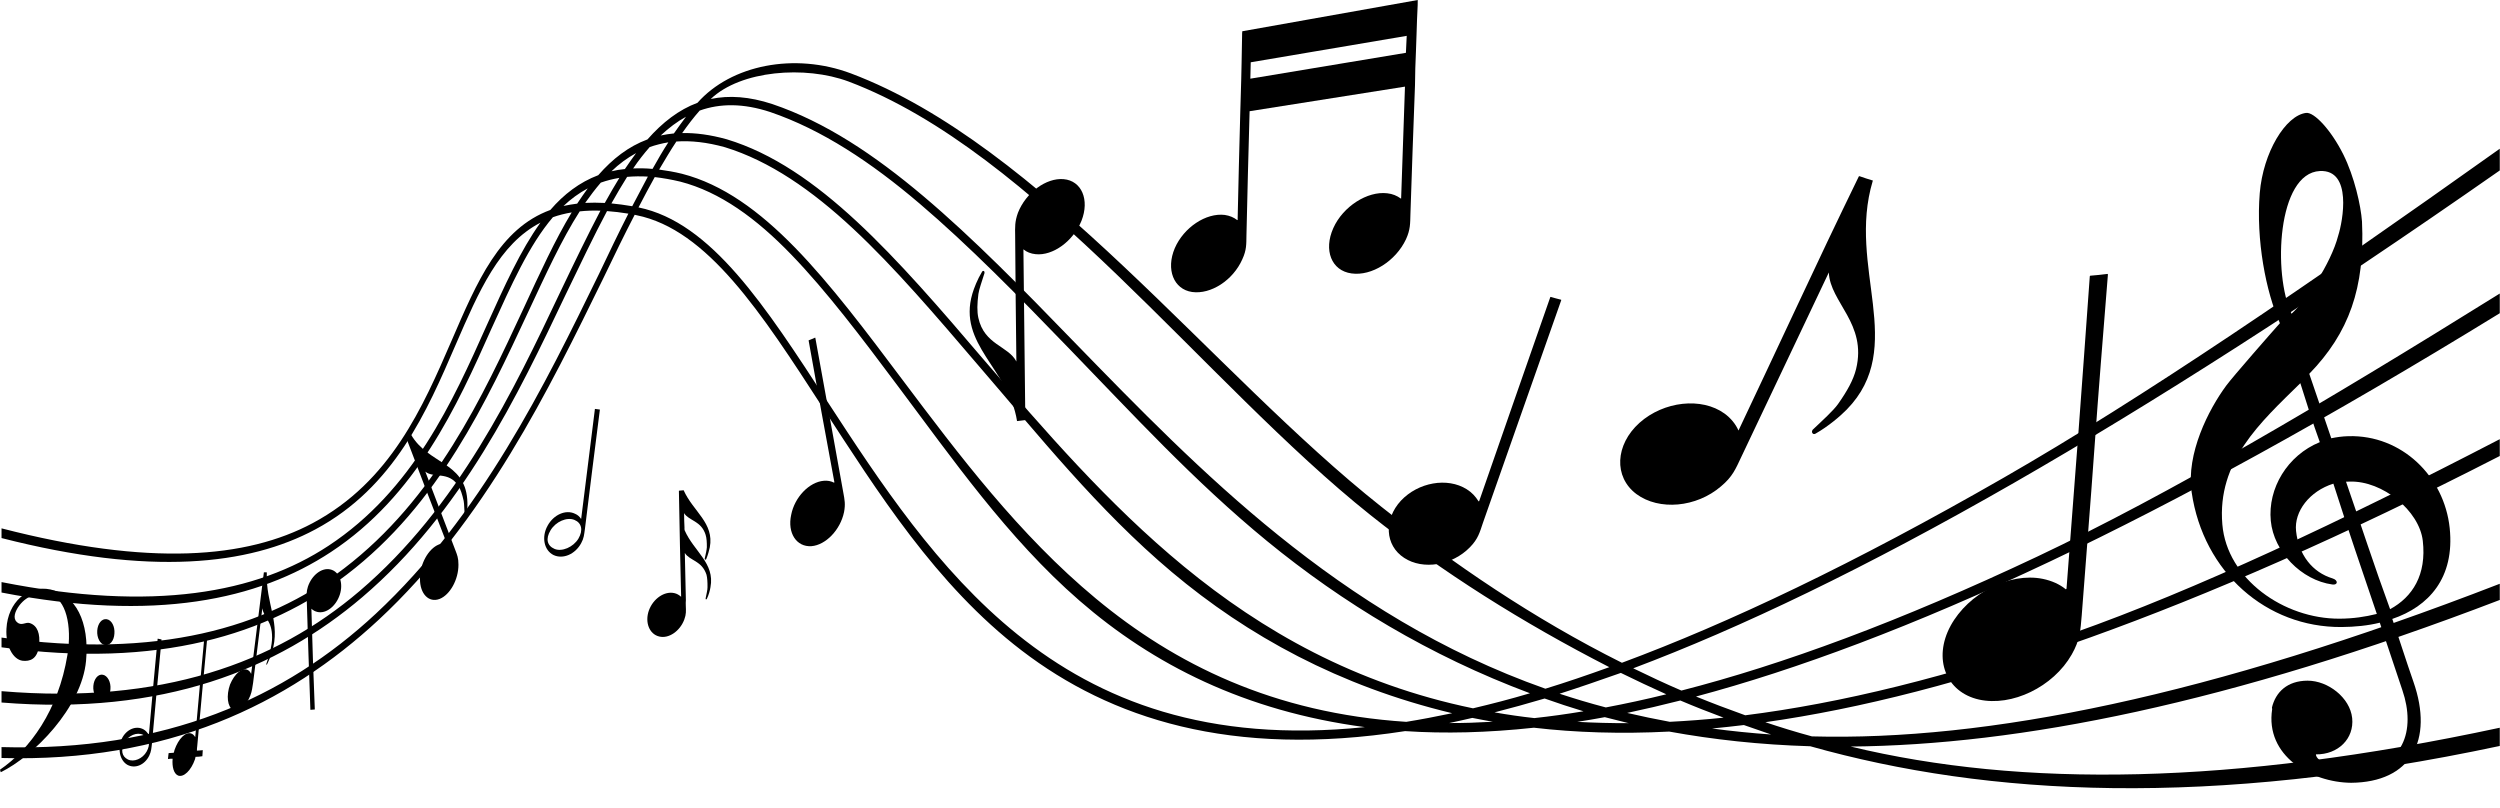 <?xml version="1.0" encoding="UTF-8"?><svg xmlns="http://www.w3.org/2000/svg" xmlns:xlink="http://www.w3.org/1999/xlink" height="156.8" preserveAspectRatio="xMidYMid meet" version="1.0" viewBox="0.0 -0.0 485.3 156.8" width="485.3" zoomAndPan="magnify"><g><g id="change1_1"><path d="M485.254,144.806c-56.353,12.015-99.29,9.788-133.844,0.058c-9.815-0.297-18.803-1.288-27.38-2.85 c-9.399,0.482-18.218,0.191-26.268-0.75c-9.045,0.975-17.308,1.176-25.002,0.66 c-33.873,5.263-57.222-2.489-74.425-15.643c-16.665-12.743-28.031-30.899-38.648-47.207 c-11.884-18.352-22.35-34.507-36.127-37.298c-0.102-0.021-0.256-0.045-0.356-0.08 c-2.004,3.867-4.015,7.996-6.084,12.315c-10.508,21.467-23.024,47.156-43.595,66.289 c-17.781,16.542-41.252,27.735-73.228,26.843v-2.117c31.68,0.926,55.049-9.479,72.67-25.905 c20.416-19.032,32.872-44.526,43.267-65.857c1.956-4.123,3.854-8.072,5.746-11.791 c-1.48-0.236-2.809-0.403-4.143-0.495c-2.615,4.9-5.255,10.479-8.107,16.37 c-9.179,19.316-20.095,42.138-39.407,58.581c-16.512,14.062-38.774,22.984-70.026,20.444v-2.202 c31.014,2.608,53.145-5.479,69.517-19.443c19.113-16.309,29.912-38.955,38.977-58.108 c2.687-5.633,5.259-10.938,7.764-15.72c-1.386-0.055-2.781,0-4.022,0.135 c-3.509,5.479-6.604,12.255-10.021,19.572c-8.014,17.182-17.312,37.309-35.202,50.942 c-15.317,11.674-36.528,18.277-67.013,14.107v-1.89c30.286,4.197,51.323-1.82,66.501-13.428 c17.691-13.525,26.923-33.427,34.825-50.443c3.191-6.906,6.112-13.301,9.354-18.659 c-1.297,0.216-2.548,0.533-3.649,0.928c-4.625,5.424-8.055,13.114-11.913,21.606 c-6.709,15.075-14.595,32.468-31.178,43.391c-14.136,9.311-34.187,13.645-63.94,7.861v-2.025 c29.513,5.827,49.484,2.16,63.475-7.052c16.386-10.79,24.105-27.981,30.752-42.882 c3.403-7.545,6.539-14.498,10.386-19.836c-8.007,4.135-11.947,13.309-16.423,23.618 c-5.619,13.018-11.963,27.73-27.286,35.932c-12.979,6.952-31.993,9.062-60.904,1.672v-1.884 c28.799,7.442,47.562,5.839,60.391-1.008c15.165-8.098,21.401-22.573,26.962-35.4 c4.986-11.555,9.334-21.782,19.179-25.399c2.62-3.044,5.674-5.378,9.302-6.75 c2.795-3.183,5.865-5.574,9.556-6.944c2.919-3.309,6.108-5.773,9.705-7.106c6.542-7.379,18.855-9.8,29.781-5.708 c36.865,13.879,70.217,58.181,102.923,84.081c14.099,11.166,29.483,21.696,46.751,30.327 c20.76-7.706,45.112-19.274,74.057-35.893c27.088-15.552,58.936-37.274,96.351-63.892v4.216 c-36.497,25.502-67.598,45.319-94.293,60.641c-28.849,16.555-53.147,28.182-73.922,36.004 c3.098,1.507,6.15,2.947,9.356,4.32c19.604-5.025,42.354-13.378,69.131-26.034 c25.306-11.962,55.27-29.573,89.728-51.038v3.823c-33.522,20.592-62.291,36.334-87.275,48.177 c-26.567,12.593-49.283,21.026-68.754,26.229c3.114,1.272,6.285,2.471,9.56,3.642 c18.335-2.313,39.477-7.386,63.873-16.025c23.39-8.282,51.332-21.361,82.597-37.576v3.268 c-30.249,15.512-56.549,26.983-79.495,35.22c-24.043,8.627-44.805,13.865-63.072,16.454 c2.892,0.977,5.888,1.9,9.04,2.754c33.862,0.923,77.019-7.733,133.526-29.626v3.143 c-52.674,20.185-93.286,28.165-126.003,28.457c33.105,7.983,73.87,7.546,126.003-3.654V144.806L485.254,144.806z M343.816,142.58c-1.781-0.599-3.515-1.197-5.294-1.834c-2.079,0.256-4.155,0.475-6.176,0.67 C336.091,141.912,339.946,142.313,343.816,142.58L343.816,142.58z M128.261,26.296 c0.838-0.181,1.723-0.302,2.556-0.394c0.784-1.123,1.571-2.207,2.353-3.242 C131.459,23.593,129.84,24.823,128.261,26.296L128.261,26.296z M316.155,140.382 c-1.562-0.384-3.071-0.765-4.63-1.166c-1.783,0.336-3.566,0.633-5.344,0.909 C309.461,140.304,312.752,140.388,316.155,140.382L316.155,140.382z M307.393,138.075 c-2.571-0.775-5.088-1.603-7.548-2.479c-3.356,0.999-6.598,1.884-9.731,2.689 c2.556,0.45,5.119,0.825,7.74,1.111C300.988,139.06,304.086,138.622,307.393,138.075L307.393,138.075z M296.996,134.577c-19.509-7.295-36.413-17.57-51.006-29.52c-14.194-11.621-26.381-24.948-38.302-37.238 c-9.963-10.316-19.617-20.16-29.189-28.311c-9.382-7.988-18.915-14.323-28.982-17.76 c-5.225-1.722-9.729-1.698-13.693-0.283c-1.16,1.308-2.278,2.771-3.4,4.363 c2.587-0.052,5.458,0.322,8.664,1.213l0,0c8.87,2.684,17.119,8.43,25.21,15.939 c8.204,7.613,16.283,17.013,24.739,26.929c11.626,13.47,23.992,27.892,38.807,40.074 c15.191,12.49,33.238,22.786,56.097,27.516C289.527,136.657,293.226,135.695,296.996,134.577L296.996,134.577z M126.124,28.542c-1.1,1.254-2.207,2.656-3.216,4.159c1.19-0.05,2.427-0.041,3.763,0.086 c1.025-1.817,1.998-3.531,3.068-5.156C128.488,27.83,127.282,28.151,126.124,28.542L126.124,28.542z M121.737,34.334 c-1.011,1.617-2.029,3.327-3.049,5.154c1.279,0.109,2.558,0.306,4.039,0.542c1.032-1.978,2.063-3.908,3.038-5.75 C124.376,34.205,123.033,34.218,121.737,34.334L121.737,34.334z M117.403,39.395c0.963-1.709,1.874-3.332,2.829-4.865 c-1.248,0.206-2.451,0.514-3.606,0.921c-1.042,1.215-2.035,2.515-3.034,3.933 C114.781,39.326,116.068,39.325,117.403,39.395L117.403,39.395z M121.303,32.814 c0.727-1.092,1.453-2.106,2.175-3.093c-1.702,0.93-3.312,2.104-4.778,3.528 C119.535,33.045,120.419,32.899,121.303,32.814L121.303,32.814z M137.972,19.214 c3.564-0.746,7.485-0.482,11.95,0.987l0,0c10.226,3.455,19.802,9.848,29.295,17.855 c9.715,8.197,19.376,18.075,29.439,28.468c12.111,12.453,24.89,25.609,39.453,37.35 c14.909,12.025,31.752,22.712,51.88,29.818c3.982-1.22,8.087-2.623,12.411-4.181 c-16.865-8.641-32.467-18.458-46.373-29.534C233.797,74.308,201.033,29.5,164.71,15.82 C156.302,12.69,143.79,13.651,137.972,19.214L137.972,19.214z M302.744,134.668 c2.903,0.949,5.863,1.848,8.98,2.66c3.78-0.716,7.726-1.562,11.738-2.555 c-2.963-1.326-5.918-2.723-8.823-4.148C310.474,132.093,306.526,133.46,302.744,134.668L302.744,134.668z M315.868,138.393c2.731,0.636,5.521,1.218,8.266,1.725c3.32-0.168,6.9-0.429,10.445-0.809 c-2.834-1.057-5.667-2.168-8.393-3.328C322.683,136.876,319.193,137.685,315.868,138.393L315.868,138.393z M289.782,140.107c-1.376-0.239-2.651-0.494-3.975-0.748c-1.485,0.352-3.018,0.684-4.5,1 C284.057,140.371,286.815,140.274,289.782,140.107L289.782,140.107z M281.896,138.448 c-21.907-5.249-39.723-15.04-54.424-27.401c-14.329-12.045-25.998-26.713-37.391-39.916 c-8.408-9.843-16.386-19.202-24.492-26.758c-7.987-7.446-16.186-13.128-24.851-15.789 c-3.507-0.98-6.638-1.309-9.44-1.115c-1.126,1.692-2.207,3.527-3.346,5.45 c1.384,0.184,2.917,0.439,4.443,0.816l0,0c7.872,2.027,15,7.226,21.928,14.331 c6.946,7.125,13.777,16.218,20.963,25.793c10.801,14.36,22.524,29.954,37.45,42.338 c15.3,12.7,34.42,22.241,60.25,23.928C275.828,139.667,278.783,139.096,281.896,138.448L281.896,138.448z M112.04,39.53c0.668-1.027,1.387-2.025,2.054-2.965c-1.694,0.91-3.3,2.079-4.703,3.414 C110.224,39.8,111.16,39.639,112.04,39.53L112.04,39.53z M264.941,141.147 c-23.298-3.097-41.127-12.149-55.418-24.571c-13.989-12.163-24.843-27.817-35.182-41.572 c-7.091-9.493-13.887-18.488-20.723-25.566c-6.785-7.031-13.852-12.192-21.567-14.18l0,0 c-1.729-0.413-3.416-0.703-4.953-0.882c-1.03,1.879-2.113,3.849-3.15,5.888 c14.138,2.889,24.646,19.209,36.722,37.763c10.115,15.514,21.318,32.649,36.86,45.149 C213.486,136.009,234.356,144.28,264.941,141.147L264.941,141.147z" fill="inherit"/><path d="M32.77,146.188c0.284-0.012,0.616-0.057,0.948-0.061c0.098-0.181,0.101-0.341,0.153-0.524 c0.757-2.194,2.161-3.637,3.289-3.201c0.282,0.11,0.514,0.319,0.698,0.638c0,0,0.046,0.011,0.046,0.02 c0,0.005,0-0.029,0-0.029c0.578-6.598,1.088-12.07,1.719-18.816c0.004-0.04,0.05-0.051,0.05-0.051 c0.189,0.003,0.335-0.053,0.526-0.066c0.048-0.005,0.006-0.009-0.001,0.055 c-0.694,7.362-1.268,13.427-1.908,20.655c-0.055,0.317-0.061,0.626-0.067,0.904 c0.329-0.006,0.757-0.06,1.137-0.092l-0.002,0.055c-0.008,0.372-0.064,0.745-0.072,1.107 c-0.001,0.025-0.047,0.021-0.048,0.021c-0.381,0.083-0.854,0.099-1.28,0.112 c-0.05,0.146-0.054,0.277-0.104,0.462c-0.758,2.201-2.207,3.574-3.283,3.171 c-0.842-0.36-1.191-1.687-1.065-3.262c-0.283-0.006-0.616,0.001-0.854,0.052c0,0-0.05-0.017-0.046-0.054 c0.05-0.331,0.064-0.675,0.117-1.045C32.727,146.211,32.77,146.188,32.77,146.188L32.77,146.188z" fill="inherit"/><path d="M45.239,137.793c-1.079-0.536-1.354-2.76-0.585-4.914c0.861-2.077,2.325-3.349,3.408-2.835 c0.328,0.147,0.512,0.412,0.694,0.772c0.844-6.481,1.604-13.028,2.459-19.657 c0.002-0.024,0.001-0.053,0.001-0.053c0.191-0.014,0.386-0.023,0.577,0.006c0,0,0,0,0,0.026 c-0.224,6.181,2.769,9.78,0.989,15.501c-0.171,0.549-0.552,1.559-0.974,2.381 c-0.034,0.066-0.051,0.066-0.049,0.025c-0.046-0.041-0.091-0.124-0.042-0.232 c0.264-0.824,0.624-1.78,0.734-2.309c0.222-1.098,0.363-1.996,0.368-2.748c0.015-3.288-1.568-3.732-1.896-5.675 c-0.566,4.859-1.224,9.656-1.787,14.447c-0.167,0.945-0.185,1.555-0.542,2.489 C47.776,137.101,46.318,138.36,45.239,137.793L45.239,137.793z" fill="inherit"/><path d="M317.666,95.909c-4.448-3.317-4.143-9.581,0.603-13.841c4.707-4.188,12.044-5.015,16.505-1.783 c1.228,0.901,2.139,2.029,2.703,3.287c3.742-7.954,7.581-16.052,11.379-24.188 c3.839-8.23,7.843-16.645,11.963-25.105c0.049-0.096,0.134-0.082,0.178-0.068 c0.804,0.294,1.619,0.546,2.508,0.82c0.045,0.014,0.119,0.055,0.028,0.11 c-2.513,8.399-0.825,16.4,0.035,23.88c0.854,7.458,0.848,14.426-5.08,20.483 c-1.233,1.261-3.558,3.259-6.083,4.69c-0.191,0.107-0.509,0.087-0.57-0.121 c-0.184-0.19-0.068-0.454,0.036-0.642c1.871-1.772,4.015-3.712,4.912-4.975 c1.8-2.543,3.011-4.741,3.516-6.799c2.174-8.847-5.054-12.95-5.287-18.767 c-5.774,12.156-11.457,24.115-17.006,35.841c-1.094,2.316-1.678,3.803-3.927,5.683 C329.307,98.516,322.073,99.167,317.666,95.909L317.666,95.909z" fill="inherit"/><path d="M64.109,110.533c1.766,0.378,2.601,2.638,1.849,4.92c-0.747,2.252-2.664,3.723-4.328,3.342 c-0.477-0.104-0.86-0.326-1.178-0.63c-0.008-0.01,0-0.008,0-0.002c0,0.006-0.002,0.029-0.002,0.043 c0.172,6.527,0.395,13.01,0.661,19.483c0.001,0.025-0.05,0.04-0.05,0.04 c-0.285,0.028-0.525,0.048-0.762,0.059c-0.047,0.004-0.044-0.014-0.046-0.04 c-0.248-7.075-0.5-14.169-0.705-21.298c-0.017-0.962-0.094-1.568,0.227-2.568 C60.518,111.658,62.44,110.159,64.109,110.533L64.109,110.533z" fill="inherit"/><path d="M127.981,123.562c-1.926-0.443-2.849-2.757-2.01-5.087c0.838-2.275,3.018-3.766,4.908-3.344 c0.516,0.108,0.932,0.362,1.342,0.719c-0.193-6.82-0.292-13.662-0.434-20.557c0-0.015,0.052-0.045,0.052-0.045 c0.144-0.013,0.288-0.026,0.481-0.041c0.144-0.013,0.243-0.026,0.387-0.04l0,0 c1.834,4.128,5.976,6.354,5.079,11.086c-0.127,0.557-0.356,1.492-0.706,2.306c-0.035,0.08-0.15,0.102-0.195,0.069 c-0.094-0.031-0.091-0.108-0.085-0.198c0.189-0.793,0.384-1.692,0.413-2.189 c0.01-0.991-0.042-1.792-0.242-2.429c-0.853-2.738-3.207-2.672-4.177-4.198c-0.004,0.959,0.039,1.901,0.08,2.831 c-0.007,0.163-0.017,0.328,0.022,0.481l0,0c1.781,4.114,5.912,6.371,5.018,11.068 c-0.081,0.542-0.317,1.473-0.706,2.269c-0.046,0.092-0.102,0.115-0.195,0.084c-0.046-0.033-0.041-0.124-0.035-0.201 c0.139-0.774,0.383-1.675,0.362-2.158c0.009-0.992-0.04-1.807-0.194-2.415 c-0.894-2.766-3.243-2.691-4.21-4.228c0.068,3.059,0.137,6.103,0.205,9.136c-0.021,0.376-0.043,0.749-0.015,1.11 c0.038,1.007,0.097,1.64-0.292,2.674C131.991,122.527,129.814,124.017,127.981,123.562L127.981,123.562z" fill="inherit"/><path d="M24.695,148.449c-1.452-0.869-1.934-3.164-1.052-5.052c0.882-1.829,2.792-2.633,4.247-1.792 c0.373,0.208,0.676,0.558,0.929,0.909c0.029,0.041,0.048,0.024,0.048,0.016c0-0.005,0.046-0.01,0.048-0.037 c0.54-6.133,1.091-12.299,1.687-18.485c0.001-0.014,0.002-0.033,0.048-0.026 c0.193,0.039,0.428,0.093,0.665,0.14c0,0,0.05,0.015,0.046,0.039c-0.655,6.776-1.264,13.514-1.866,20.202 c-0.113,0.91-0.124,1.488-0.518,2.309C28.093,148.508,26.19,149.294,24.695,148.449L24.695,148.449z M24.805,147.419c1.171,0.597,2.885-0.136,3.668-1.541c0.782-1.395,0.521-2.651-0.698-3.235 c-1.173-0.592-2.89,0.125-3.626,1.542C23.417,145.601,23.635,146.819,24.805,147.419L24.805,147.419z" fill="inherit"/><path d="M85.35,116.259c-2.096,0.819-3.846-0.969-3.823-3.904c-0.029-2.876,1.63-5.832,3.639-6.65 c0.587-0.241,1.069-0.265,1.594-0.15c-2.655-6.844-5.287-13.648-7.867-20.467 c-0.009-0.024-0.009-0.06,0.003-0.07c0.293-0.227,0.558-0.428,0.852-0.654c0.01-0.011,0.048,0,0.047,0.012 c3.309,5.719,10.347,5.267,10.907,12.533c0.057,0.745,0.085,2.061-0.145,3.311 c-0.021,0.112-0.057,0.2-0.153,0.187c-0.096,0-0.189-0.085-0.185-0.2c-0.097-1.072-0.089-2.333-0.208-2.962 c-0.283-1.272-0.587-2.236-1.033-2.923c-1.915-2.938-4.779-1.42-6.415-2.774 c1.921,5.045,3.835,10.086,5.787,15.141c0.389,1.004,0.651,1.618,0.644,2.924 C89.011,112.512,87.349,115.466,85.35,116.259L85.35,116.259z" fill="inherit"/><path d="M157.518,106.022c-2.902,0.195-4.698-2.564-3.938-6.066c0.66-3.445,3.512-6.39,6.333-6.627 c0.729-0.071,1.395,0.068,1.958,0.351c0.044,0.021,0.019,0.017,0.048-0.001c0.029-0.018,0.056-0.047,0.053-0.064 c-1.701-9.161-3.377-18.325-5.001-27.506c-0.006-0.03,0.008-0.047,0.054-0.064 c0.404-0.144,0.801-0.329,1.203-0.505c0,0,0.041,0.016,0.045,0.047c1.805,10.043,3.658,20.064,5.441,30.09 c0.246,1.347,0.429,2.192,0.13,3.745C163.125,102.873,160.276,105.811,157.518,106.022L157.518,106.022z" fill="inherit"/><path d="M206.467,34.776c3.512,0.305,5.078,4.011,3.468,8.09c-1.594,3.954-5.546,6.827-8.896,6.476 c-0.922-0.088-1.778-0.427-2.374-0.944c0.108,11.089,0.267,22.127,0.371,33.089c0,0.032-0.007,0.06-0.054,0.066 c-0.54,0.058-1.03,0.122-1.518,0.185c0,0-0.048-0.016-0.045-0.05c-1.594-10.042-11.563-14.847-8.663-24.676 c0.306-1.033,0.959-2.755,1.89-4.278c0.077-0.124,0.212-0.188,0.352-0.116c0.093,0.061,0.131,0.233,0.12,0.377 c-0.455,1.476-1.073,3.164-1.19,4.068c-0.244,1.893-0.281,3.384-0.011,4.63 c1.138,5.252,5.822,5.451,7.384,8.485c-0.096-8.117-0.19-16.263-0.239-24.461 c-0.022-1.615-0.086-2.663,0.539-4.403C199.136,37.387,203.1,34.48,206.467,34.776L206.467,34.776z" fill="inherit"/><path d="M384.165,135.801c-6.435-1.442-8.968-7.917-5.525-14.308c3.464-6.35,11.43-10.443,17.925-9.119 c1.733,0.36,3.236,1.039,4.403,1.984c0.027,0.022,0.014,0.051,0.051,0.036c0.038-0.014,0.129-0.089,0.133-0.126 c0.755-9.767,1.514-19.684,2.269-29.718c0.764-10.135,1.488-20.453,2.249-30.91 c0.004-0.053,0.054-0.118,0.096-0.12c1.096-0.081,2.181-0.202,3.343-0.347c0.041-0.005,0.082,0.083,0.077,0.138 c-0.919,11.486-1.843,22.789-2.627,33.858c-0.772,10.911-1.667,21.736-2.461,32.357 c-0.248,2.839-0.309,4.673-1.938,7.529C398.564,133.362,390.541,137.212,384.165,135.801L384.165,135.801z" fill="inherit"/><path d="M231.401,56.681c-3.576-0.525-5.1-4.386-3.352-8.502c1.744-4.027,6.058-6.9,9.702-6.456 c0.96,0.141,1.765,0.494,2.407,0.991c0.033,0.025,0.06,0.012,0.084-0.007 c0.026-0.017,0.006-0.028,0.007-0.057c0.158-6.876,0.312-13.807,0.512-20.773 c0.06-2.095,0.12-4.186,0.183-6.309c0.009-1.055,0.059-2.107,0.071-3.161c0.031-1.796,0.065-3.593,0.099-5.417 c-0.014-0.305,0.014-0.613,0.042-0.922c11.04-1.949,22.35-3.974,34.056-6.067 c0.008,0.351-0.024,0.672-0.012,0.987c-0.103,1.891-0.16,3.775-0.219,5.646 c-0.024,1.095-0.091,2.207-0.115,3.303c-0.09,2.191-0.183,4.401-0.185,6.575 c-0.33,8.411-0.61,16.788-0.889,25.105c-0.054,1.787,0.002,2.927-0.861,4.827 c-1.982,4.226-6.656,7.184-10.564,6.634c-3.912-0.525-5.467-4.522-3.542-8.806 c1.882-4.203,6.617-7.213,10.466-6.753c1.045,0.111,1.893,0.487,2.608,1.002 c0.034,0.024,0.056,0.021,0.084,0.009c0.027-0.012,0.007-0.045,0.008-0.076 c0.247-7.174,0.493-14.387,0.742-21.638c-10.373,1.641-20.356,3.23-30.16,4.771 c-0.222,8.074-0.438,16.105-0.612,24.102c-0.03,1.721,0.04,2.82-0.803,4.646 C239.359,54.397,235.065,57.193,231.401,56.681L231.401,56.681z M272.916,10.253 c0.064-1.095,0.087-2.202,0.155-3.294c-10.46,1.776-20.438,3.478-30.279,5.132 c-0.012,1.068-0.065,2.125-0.075,3.181C252.548,13.653,262.512,11.992,272.916,10.253L272.916,10.253z" fill="inherit"/><path clip-rule="evenodd" d="M3.265,120.739c-0.809-0.714-0.371-2.07,0.495-3.217 c1.547-2.05,3.993-2.662,6.002-2.078c3.01,0.871,4.25,5.949,3.332,11.669 C11.328,137.935,5.778,145.455,0,149.413c0.046,0.166,0.094,0.334,0.141,0.489 c6.337-3.069,15.732-12.555,16.563-21.618c0.698-7.604-2.053-12.854-6.933-13.862 c-4.403-0.912-8.257,2.485-8.518,7.618c-0.205,3.291,1.26,6.019,3.163,6.229c1.333,0.136,2.86-0.244,3.166-2.973 c0.253-2.262-0.306-3.844-1.785-4.34C4.939,120.669,4.168,121.626,3.265,120.739L3.265,120.739z M19.955,130.978 c0.926,0.167,1.599,1.43,1.485,2.791c-0.067,1.374-0.934,2.35-1.836,2.179c-0.947-0.174-1.596-1.42-1.485-2.788 C18.231,131.792,19.029,130.813,19.955,130.978L19.955,130.978z M20.719,120.202 c0.954,0.157,1.607,1.417,1.491,2.796c-0.068,1.388-0.916,2.384-1.845,2.22 c-0.928-0.164-1.579-1.403-1.49-2.793C18.965,121.035,19.765,120.041,20.719,120.202L20.719,120.202z" fill="inherit" fill-rule="evenodd"/><path d="M272.581,108.297c-3.755-2.43-3.986-7.468-0.638-11.101c3.349-3.567,9.007-4.591,12.777-2.223 c0.999,0.617,1.723,1.426,2.273,2.309c0.03,0.048,0.069,0.035,0.092,0.035c0.025-0.001,0.049-0.037,0.056-0.053 c4.521-12.997,9.102-26.165,13.794-39.564c0.017-0.052,0.056-0.073,0.103-0.06 c0.662,0.186,1.321,0.386,1.987,0.54c0.048,0.013,0.05,0.073,0.039,0.104 c-5.174,14.653-10.217,29.06-15.202,43.23c-0.626,1.869-0.946,3.108-2.503,4.703 C281.917,109.767,276.241,110.696,272.581,108.297L272.581,108.297z" fill="inherit"/><path d="M107.453,107.746c-1.832-0.901-2.38-3.475-1.163-5.681c1.167-2.156,3.537-3.209,5.327-2.337 c0.519,0.219,0.896,0.565,1.156,0.968c0.008,0.013,0.046,0.016,0.047,0.016c0,0-0.001,0,0.002-0.031 c0.893-7.038,1.752-14.132,2.657-21.251c0.003-0.031,0.003-0.055,0.051-0.048 c0.29,0.043,0.579,0.086,0.916,0.121c0,0,0.002,0.016-0.001,0.045c-0.992,7.796-1.981,15.547-2.912,23.226 c-0.151,1.034-0.187,1.712-0.717,2.669C111.646,107.605,109.284,108.606,107.453,107.746L107.453,107.746z M107.656,106.558c1.417,0.599,3.628-0.34,4.627-2c0.952-1.637,0.64-3.052-0.777-3.635 c-1.464-0.6-3.633,0.333-4.634,2.019C105.876,104.577,106.198,105.945,107.656,106.558L107.656,106.558z" fill="inherit"/><path clip-rule="evenodd" d="M447.943,132.133c3.957-0.013,8.244,3.293,8.661,7.261 c0.415,3.967-2.706,7.095-7.038,7.045c-0.002,1.387,3.81,3.002,7.057,2.989 c10.097-0.039,12.348-7.761,9.738-15.414c-1.463-4.387-2.927-8.762-4.394-13.139 c-2.257,0.572-4.919,0.827-7.433,0.844c-14.537,0.094-26.814-10.58-29.093-26.175 c-1.089-7.483,3.274-16.029,6.727-20.704c1.276-1.735,9.001-10.54,10.407-12.104 c-2.726-6.084-4.661-16.18-3.909-25.27c0.65-7.852,5-15.051,8.99-15.549c1.57-0.196,4.856,3.326,7.215,8.042 c2.177,4.354,3.417,9.962,3.639,13.032c0.605,12.901-2.531,21.632-10.236,29.574 c1.425,4.179,2.85,8.36,4.272,12.512c1.042-0.215,2.094-0.374,3.339-0.406 c10.312-0.288,18.605,7.792,19.651,17.847c1.007,9.695-4.101,15.243-11.145,17.629 c1.423,4.082,2.681,8.132,4.09,12.157c4.019,11.486-0.539,19.555-12.078,19.651 c-7.771-0.065-16.726-5.233-15.331-14.289c-0.007-0.06-0.026-0.208-0.035-0.296c0,0,0,0-0.005-0.028l0,0 C441.744,134.376,443.99,132.142,447.943,132.133L447.943,132.133z M461.388,119.175 c-2.879-8.482-5.747-16.859-8.433-25.287c-4.646,1.456-7.642,5.408-7.245,9.175 c0.485,4.659,3.191,8.043,7.082,9.217c1.139,0.343,1.062,1.335-0.031,1.182 c-6.023-0.828-11.378-6.344-11.956-12.362c-0.606-6.314,3.229-12.708,9.516-15.271 c-1.373-3.768-2.578-7.633-3.778-11.445c-7.774,7.623-16.18,15.177-15.143,27.41 c0.897,10.636,11.98,18.353,22.75,18.305C456.837,120.086,459.129,119.734,461.388,119.175L461.388,119.175z M455.41,93.509c2.839,8.194,5.515,16.46,8.555,24.744c4.359-2.361,7.108-6.674,6.347-13.278 c-0.673-5.806-7.78-11.688-14.19-11.489C455.942,93.491,455.589,93.515,455.41,93.509L455.41,93.509z M444.828,60.905c-3.642-7.722-2.753-27.301,5.51-27.705c6.33-0.309,4.447,9.75,3.561,12.515 C452.481,51.242,447.39,58.635,444.828,60.905L444.828,60.905z" fill="inherit" fill-rule="evenodd"/></g></g></svg>